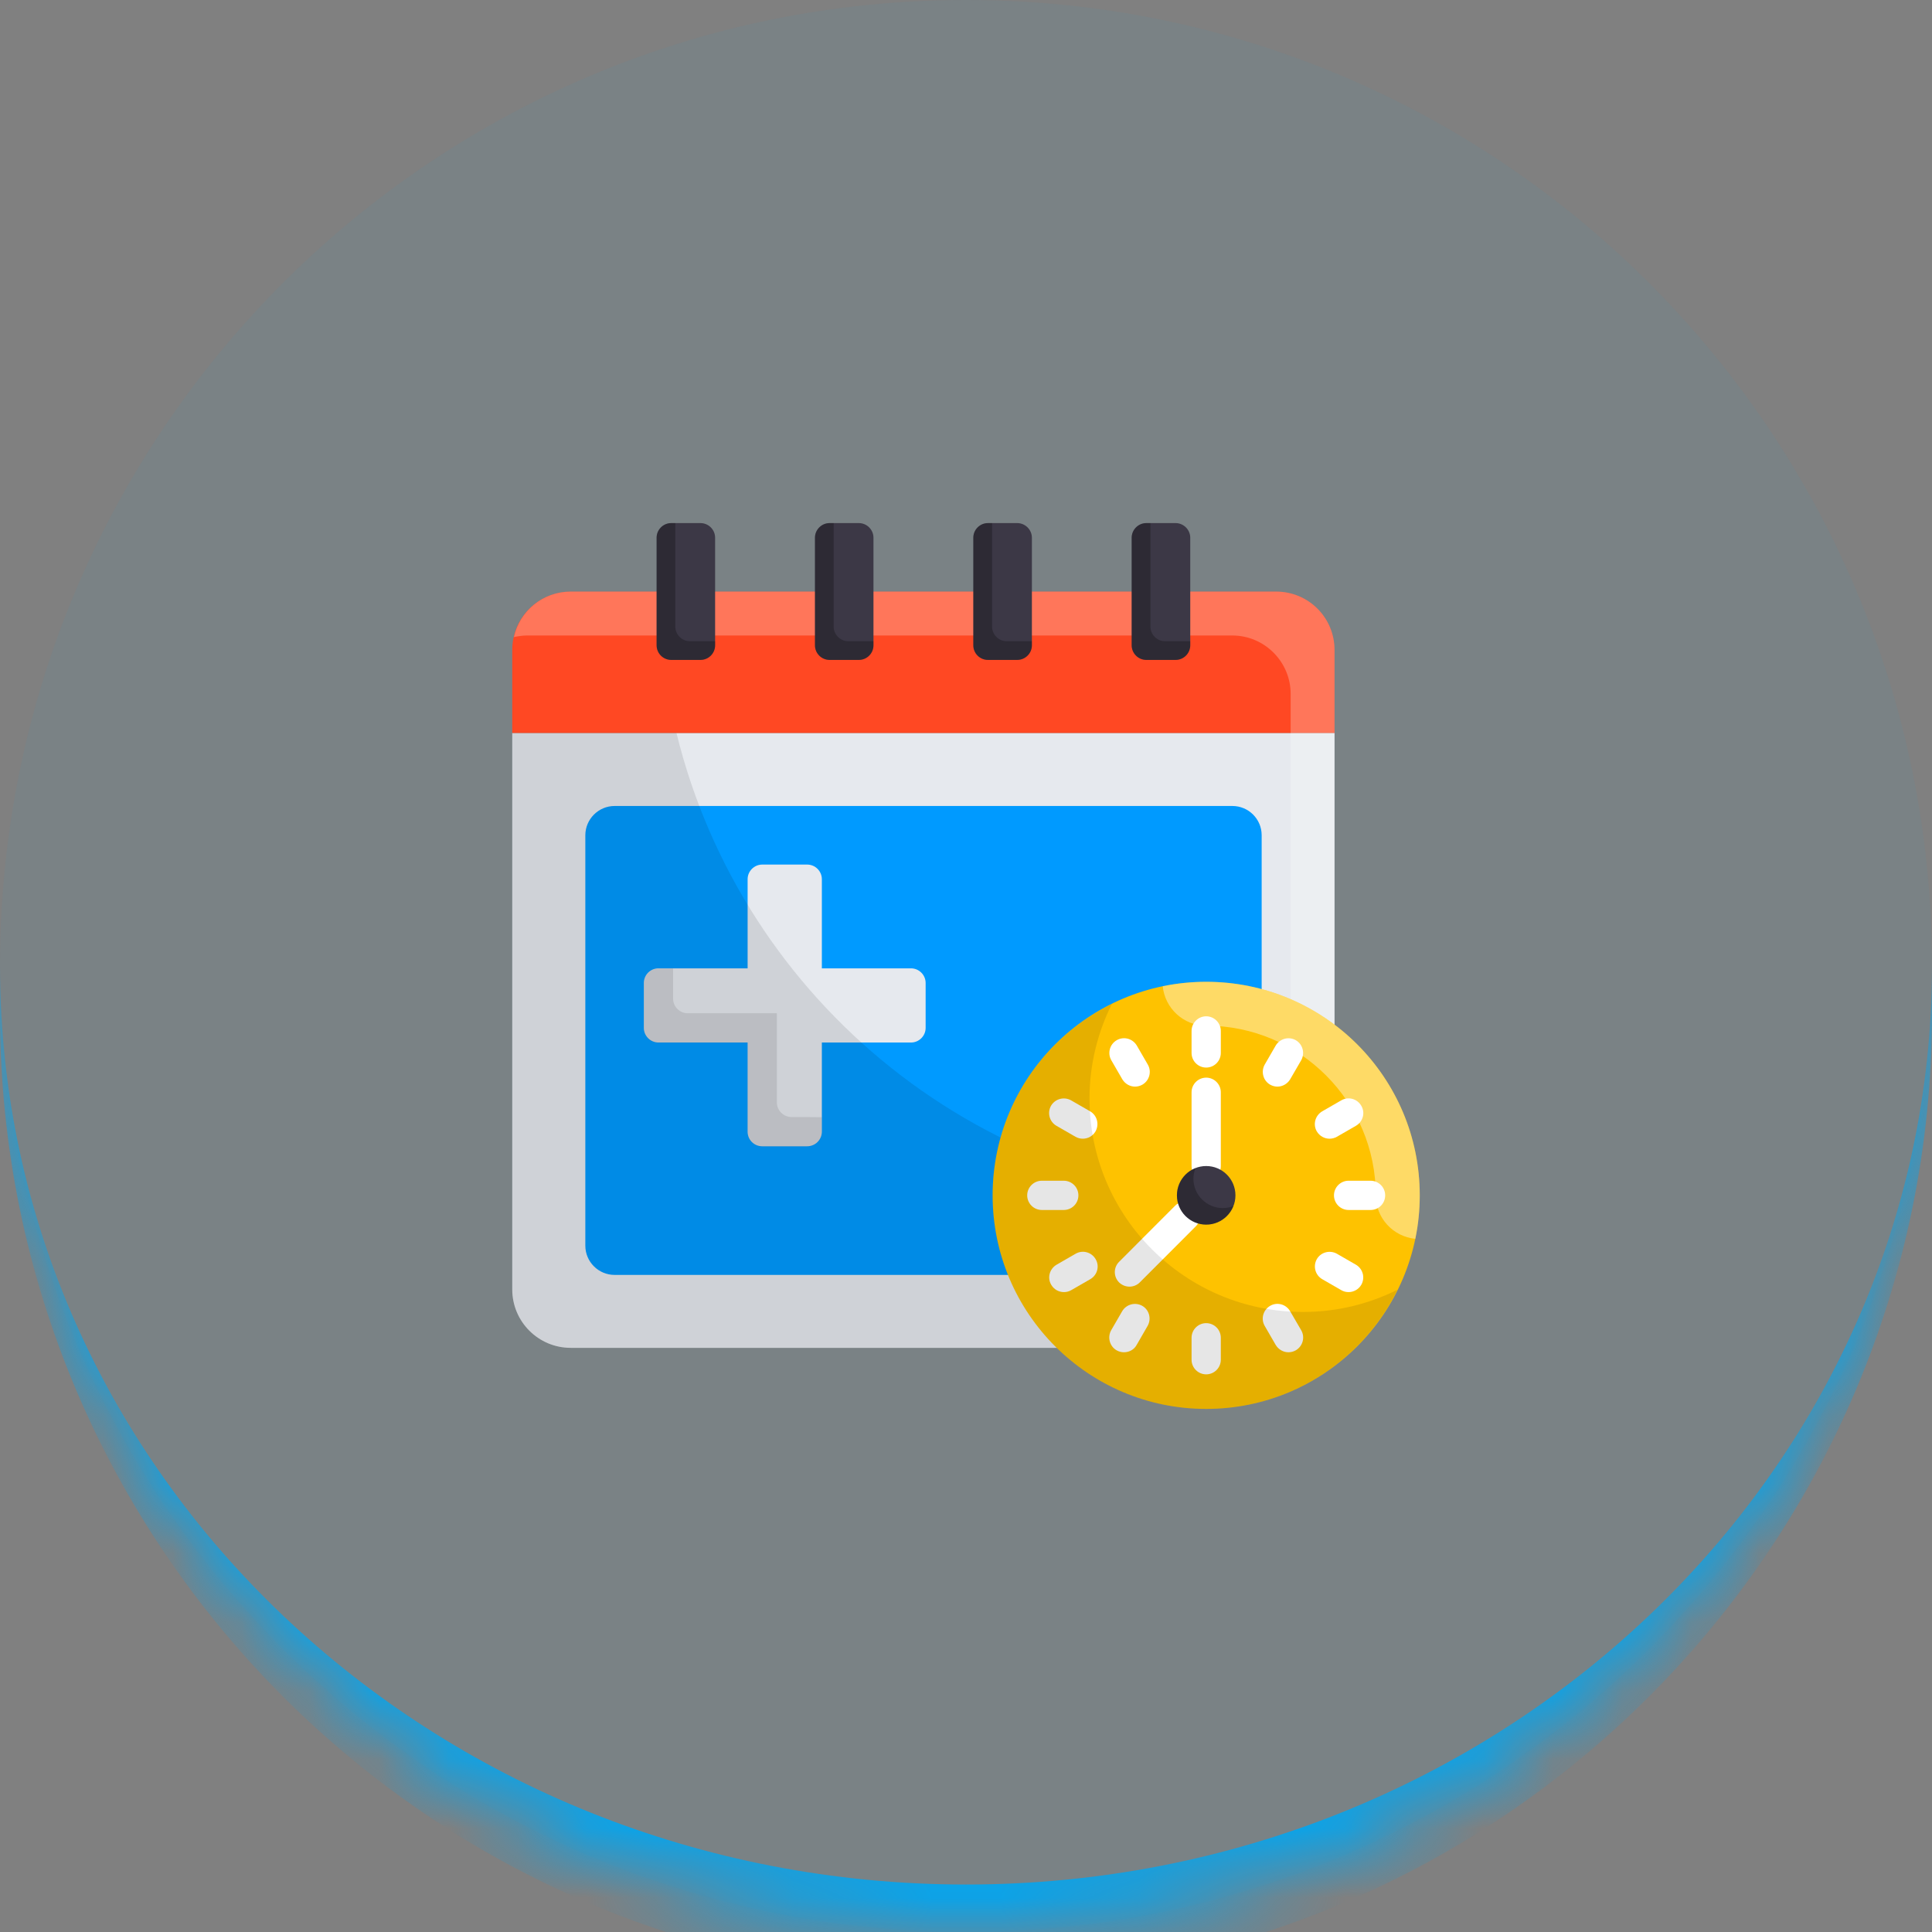 <svg width="28" height="28" viewBox="0 0 28 28" fill="none" xmlns="http://www.w3.org/2000/svg">
<rect x="0" y="0" width="28" height="28" fill="#808080" stroke="none"/>
<mask id="path-1-inside-1_371_1142" fill="white">
<path d="M0 14C0 6.268 6.268 0 14 0C21.732 0 28 6.268 28 14C28 21.732 21.732 28 14 28C6.268 28 0 21.732 0 14Z"/>
</mask>
<path d="M0 14C0 6.268 6.268 0 14 0C21.732 0 28 6.268 28 14C28 21.732 21.732 28 14 28C6.268 28 0 21.732 0 14Z" fill="#08A4EB" fill-opacity="0.05"/>
<path d="M0 0H28H0ZM28 14.688C28 22.42 21.732 28.688 14 28.688C6.268 28.688 0 22.42 0 14.688V14C0 21.352 6.268 27.312 14 27.312C21.732 27.312 28 21.352 28 14V14.688ZM0 28V0V28ZM28 0V28V0Z" fill="#08A4EB" mask="url(#path-1-inside-1_371_1142)"/>
<g clip-path="url(#clip0_371_1142)">
<path d="M7.424 10.623V18.688C7.424 19.155 7.804 19.534 8.271 19.534H18.495C18.962 19.534 19.341 19.155 19.341 18.688V10.623H7.424Z" fill="#E6E9EE"/>
<path d="M18.495 8.574H8.271C7.804 8.574 7.424 8.951 7.424 9.42V10.623H19.341V9.42C19.341 8.951 18.964 8.574 18.495 8.574Z" fill="#FF4823"/>
<path opacity="0.25" d="M18.495 8.574H8.271C7.868 8.574 7.532 8.856 7.448 9.233C7.507 9.221 7.571 9.21 7.634 9.21H17.858C18.325 9.21 18.705 9.59 18.705 10.056V15.398H19.341V9.42C19.341 8.951 18.964 8.574 18.495 8.574Z" fill="white"/>
<path d="M17.861 11.681H8.907C8.674 11.681 8.483 11.872 8.483 12.105V18.053C8.483 18.287 8.674 18.477 8.907 18.477H17.861C18.094 18.477 18.285 18.287 18.285 18.053V12.105C18.285 11.87 18.094 11.681 17.861 11.681Z" fill="#009AFF"/>
<path d="M13.415 14.246C13.415 14.129 13.319 14.034 13.203 14.034H11.911V12.742C11.911 12.625 11.815 12.53 11.698 12.53H11.047C10.931 12.53 10.835 12.625 10.835 12.742V14.034H9.543C9.427 14.034 9.331 14.129 9.331 14.246V14.897C9.331 15.014 9.427 15.109 9.543 15.109H10.835V16.401C10.835 16.518 10.928 16.613 11.047 16.613H11.698C11.815 16.613 11.911 16.518 11.911 16.401V15.109H13.203C13.319 15.109 13.415 15.014 13.415 14.897V14.246Z" fill="#E6E9EE"/>
<path d="M10.152 7.581H9.728C9.611 7.581 9.516 7.677 9.516 7.793V9.352C9.516 9.469 9.611 9.564 9.728 9.564H10.152C10.269 9.564 10.364 9.469 10.364 9.352V7.793C10.364 7.677 10.269 7.581 10.152 7.581Z" fill="#3C3846"/>
<path d="M12.447 7.581H12.023C11.906 7.581 11.811 7.677 11.811 7.793V9.352C11.811 9.469 11.906 9.564 12.023 9.564H12.447C12.564 9.564 12.659 9.469 12.659 9.352V7.793C12.659 7.677 12.564 7.581 12.447 7.581Z" fill="#3C3846"/>
<path d="M14.742 7.581H14.318C14.201 7.581 14.106 7.677 14.106 7.793V9.352C14.106 9.469 14.201 9.564 14.318 9.564H14.742C14.859 9.564 14.955 9.469 14.955 9.352V7.793C14.955 7.677 14.859 7.581 14.742 7.581Z" fill="#3C3846"/>
<path d="M17.038 7.581H16.613C16.497 7.581 16.401 7.677 16.401 7.793V9.352C16.401 9.469 16.497 9.564 16.613 9.564H17.038C17.154 9.564 17.25 9.469 17.25 9.352V7.793C17.25 7.677 17.154 7.581 17.038 7.581Z" fill="#3C3846"/>
<path opacity="0.25" d="M16.885 9.293C16.768 9.293 16.673 9.197 16.673 9.081V7.581H16.613C16.497 7.581 16.401 7.677 16.401 7.793V9.352C16.401 9.469 16.497 9.564 16.613 9.564H17.038C17.154 9.564 17.25 9.469 17.25 9.352V9.293H16.885Z" fill="black"/>
<path opacity="0.25" d="M14.59 9.293C14.473 9.293 14.378 9.197 14.378 9.081V7.581H14.318C14.201 7.581 14.106 7.677 14.106 7.793V9.352C14.106 9.469 14.201 9.564 14.318 9.564H14.742C14.859 9.564 14.955 9.469 14.955 9.352V9.293H14.59Z" fill="black"/>
<path opacity="0.25" d="M12.294 9.293C12.178 9.293 12.082 9.197 12.082 9.081V7.581H12.023C11.906 7.581 11.811 7.677 11.811 7.793V9.352C11.811 9.469 11.906 9.564 12.023 9.564H12.447C12.564 9.564 12.659 9.469 12.659 9.352V9.293H12.294Z" fill="black"/>
<path opacity="0.25" d="M9.999 9.293C9.883 9.293 9.787 9.197 9.787 9.081V7.581H9.728C9.611 7.581 9.516 7.677 9.516 7.793V9.352C9.516 9.469 9.611 9.564 9.728 9.564H10.152C10.269 9.564 10.364 9.469 10.364 9.352V9.293H9.999Z" fill="black"/>
<path opacity="0.1" d="M18.459 17.411C14.269 17.411 10.757 14.518 9.804 10.623H7.424V18.688C7.424 19.155 7.804 19.534 8.271 19.534H18.495C18.962 19.534 19.341 19.155 19.341 18.688V17.411H18.459Z" fill="black"/>
<path d="M17.481 20.419C19.19 20.419 20.576 19.033 20.576 17.324C20.576 15.615 19.19 14.229 17.481 14.229C15.772 14.229 14.386 15.615 14.386 17.324C14.386 19.033 15.772 20.419 17.481 20.419Z" fill="#FEC200"/>
<path d="M17.481 15.472C17.364 15.472 17.269 15.377 17.269 15.26V14.942C17.269 14.825 17.364 14.729 17.481 14.729C17.598 14.729 17.693 14.825 17.693 14.942V15.26C17.693 15.377 17.598 15.472 17.481 15.472Z" fill="white"/>
<path d="M17.481 19.918C17.364 19.918 17.269 19.823 17.269 19.706V19.388C17.269 19.271 17.364 19.176 17.481 19.176C17.598 19.176 17.693 19.271 17.693 19.388V19.706C17.693 19.823 17.598 19.918 17.481 19.918Z" fill="white"/>
<path d="M16.45 15.748C16.376 15.748 16.306 15.709 16.265 15.641L16.106 15.366C16.047 15.264 16.083 15.134 16.185 15.075C16.287 15.016 16.416 15.052 16.476 15.154L16.635 15.429C16.694 15.531 16.658 15.661 16.556 15.72C16.522 15.739 16.486 15.748 16.45 15.748Z" fill="white"/>
<path d="M18.673 19.598C18.599 19.598 18.529 19.559 18.488 19.491L18.329 19.216C18.27 19.114 18.306 18.985 18.408 18.925C18.51 18.866 18.639 18.902 18.698 19.004L18.858 19.279C18.917 19.381 18.881 19.511 18.779 19.57C18.745 19.589 18.709 19.598 18.673 19.598Z" fill="white"/>
<path d="M15.693 16.503C15.657 16.503 15.621 16.494 15.587 16.475L15.311 16.316C15.209 16.257 15.175 16.128 15.232 16.026C15.292 15.924 15.421 15.89 15.523 15.947L15.799 16.106C15.901 16.166 15.934 16.295 15.877 16.397C15.837 16.465 15.767 16.503 15.693 16.503Z" fill="white"/>
<path d="M19.545 18.726C19.509 18.726 19.473 18.718 19.439 18.698L19.163 18.539C19.061 18.48 19.027 18.351 19.084 18.249C19.142 18.147 19.273 18.113 19.375 18.17L19.651 18.329C19.753 18.389 19.787 18.518 19.729 18.62C19.689 18.688 19.617 18.726 19.545 18.726Z" fill="white"/>
<path d="M15.417 17.536H15.099C14.982 17.536 14.887 17.441 14.887 17.324C14.887 17.207 14.982 17.112 15.099 17.112H15.417C15.534 17.112 15.629 17.207 15.629 17.324C15.629 17.441 15.534 17.536 15.417 17.536Z" fill="white"/>
<path d="M19.863 17.536H19.545C19.428 17.536 19.333 17.441 19.333 17.324C19.333 17.207 19.428 17.112 19.545 17.112H19.863C19.98 17.112 20.075 17.207 20.075 17.324C20.075 17.441 19.982 17.536 19.863 17.536Z" fill="white"/>
<path d="M15.419 18.726C15.345 18.726 15.275 18.688 15.235 18.62C15.175 18.518 15.211 18.389 15.313 18.329L15.589 18.17C15.691 18.111 15.82 18.147 15.879 18.249C15.939 18.351 15.903 18.48 15.801 18.539L15.525 18.698C15.491 18.718 15.455 18.726 15.419 18.726Z" fill="white"/>
<path d="M19.269 16.503C19.195 16.503 19.125 16.465 19.084 16.397C19.025 16.295 19.061 16.166 19.163 16.106L19.439 15.947C19.541 15.888 19.67 15.924 19.729 16.026C19.789 16.127 19.753 16.257 19.651 16.316L19.375 16.475C19.341 16.494 19.305 16.503 19.269 16.503Z" fill="white"/>
<path d="M16.289 19.598C16.253 19.598 16.217 19.589 16.183 19.57C16.081 19.511 16.047 19.381 16.104 19.279L16.263 19.004C16.323 18.902 16.452 18.868 16.554 18.925C16.656 18.983 16.69 19.114 16.632 19.216L16.473 19.492C16.435 19.562 16.363 19.598 16.289 19.598Z" fill="white"/>
<path d="M18.514 15.748C18.478 15.748 18.442 15.739 18.408 15.72C18.306 15.661 18.272 15.531 18.329 15.429L18.488 15.154C18.548 15.052 18.677 15.018 18.779 15.075C18.881 15.134 18.915 15.264 18.858 15.366L18.698 15.642C18.658 15.709 18.586 15.748 18.514 15.748Z" fill="white"/>
<path d="M17.481 17.111C17.364 17.111 17.269 17.016 17.269 16.899V15.83C17.269 15.714 17.364 15.618 17.481 15.618C17.598 15.618 17.693 15.714 17.693 15.83V16.899C17.693 17.016 17.598 17.111 17.481 17.111Z" fill="white"/>
<path d="M16.369 18.647C16.314 18.647 16.261 18.626 16.219 18.586C16.136 18.503 16.136 18.369 16.219 18.287L17.031 17.474C17.114 17.391 17.248 17.391 17.33 17.474C17.413 17.557 17.413 17.691 17.33 17.773L16.518 18.586C16.478 18.626 16.424 18.647 16.369 18.647Z" fill="white"/>
<path d="M17.481 17.748C17.715 17.748 17.905 17.558 17.905 17.324C17.905 17.089 17.715 16.899 17.481 16.899C17.247 16.899 17.057 17.089 17.057 17.324C17.057 17.558 17.247 17.748 17.481 17.748Z" fill="#3C3846"/>
<path opacity="0.25" d="M17.721 17.508C17.487 17.508 17.296 17.317 17.296 17.084C17.296 17.029 17.307 16.978 17.326 16.929C17.169 16.991 17.057 17.143 17.057 17.324C17.057 17.557 17.248 17.748 17.481 17.748C17.661 17.748 17.814 17.636 17.875 17.479C17.827 17.498 17.776 17.508 17.721 17.508Z" fill="black"/>
<path opacity="0.1" d="M18.885 19.014C17.175 19.014 15.79 17.629 15.79 15.919C15.79 15.427 15.909 14.963 16.113 14.551C15.09 15.056 14.386 16.106 14.386 17.324C14.386 19.033 15.771 20.419 17.481 20.419C18.698 20.419 19.748 19.714 20.253 18.692C19.84 18.898 19.377 19.014 18.885 19.014Z" fill="black"/>
<path opacity="0.4" d="M17.481 14.229C17.265 14.229 17.055 14.252 16.851 14.293C16.883 14.613 17.152 14.865 17.481 14.865C18.836 14.865 19.939 15.968 19.939 17.324C19.939 17.653 20.19 17.922 20.512 17.954C20.555 17.75 20.576 17.54 20.576 17.324C20.576 15.614 19.191 14.229 17.481 14.229Z" fill="white"/>
<g opacity="0.1">
<path d="M11.472 16.189C11.355 16.189 11.259 16.094 11.259 15.977V14.685H9.968C9.851 14.685 9.755 14.59 9.755 14.473V14.036H9.543C9.427 14.036 9.331 14.132 9.331 14.248V14.899C9.331 15.016 9.427 15.112 9.543 15.112H10.835V16.403C10.835 16.52 10.928 16.616 11.047 16.616H11.698C11.815 16.616 11.911 16.52 11.911 16.403V16.191C11.76 16.189 11.597 16.189 11.472 16.189Z" fill="black"/>
</g>
</g>
<defs>
<clipPath id="clip0_371_1142">
<rect width="14" height="14" fill="white" transform="translate(7 7)"/>
</clipPath>
</defs>
</svg>
